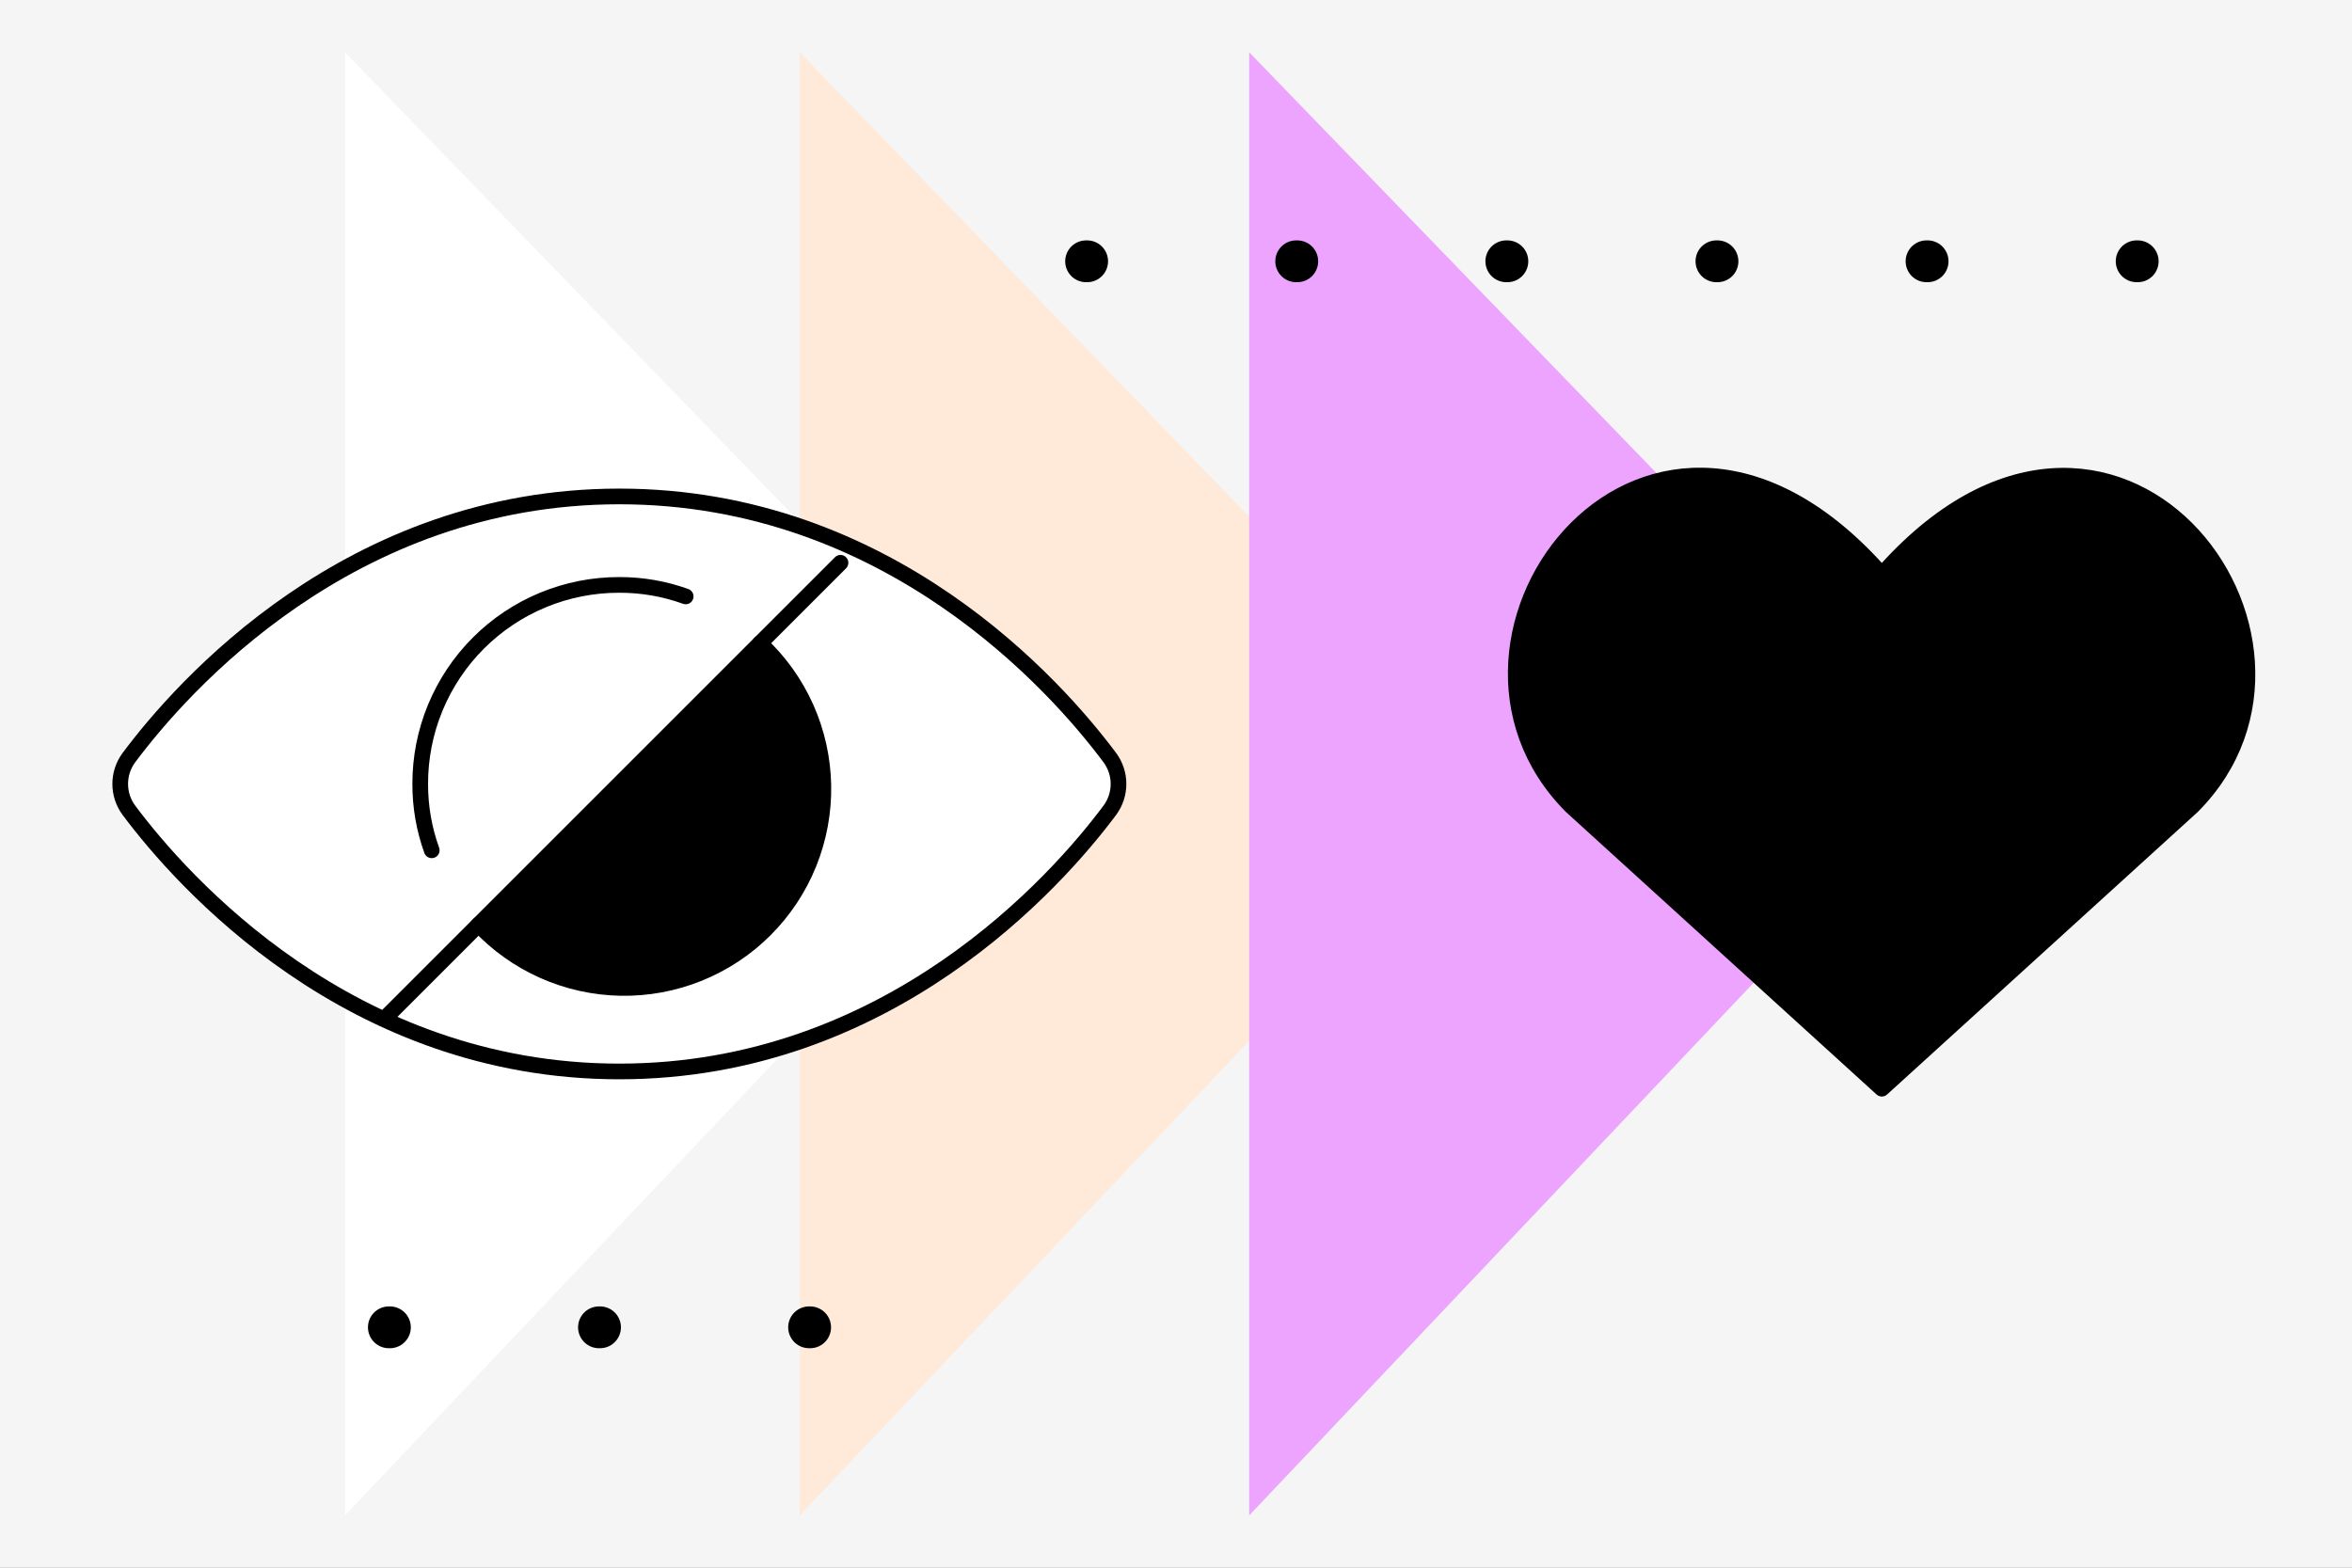 <svg width="450" height="300" viewBox="0 0 450 300" fill="none" xmlns="http://www.w3.org/2000/svg">
<rect x="0" y="0" width="450" height="300" fill="#808080" stroke="none"/>
<rect width="450" height="300" transform="translate(0 0.002)" fill="#F5F5F5"/>
<path d="M200 148.48L66 290.002L66 10.002L200 148.48Z" fill="white"/>
<path d="M287 148.48L153 290.002L153 10.002L287 148.48Z" fill="#FFE9D9"/>
<path d="M373 148.48L239 290.002L239 10.002L373 148.48Z" fill="#EDA4FF"/>
<path d="M24.63 155.014C23.571 153.564 23 151.815 23 150.02C23 148.225 23.571 146.476 24.63 145.026C34.787 131.398 66.867 95.002 118.5 95.002C170.133 95.002 202.213 131.398 212.37 145.026C213.429 146.476 214 148.225 214 150.02C214 151.815 213.429 153.564 212.37 155.014C202.213 168.642 170.048 205.038 118.5 205.038C66.952 205.038 34.787 168.642 24.63 155.014Z" fill="white" stroke="black" stroke-width="3" stroke-linecap="round" stroke-linejoin="round"/>
<path d="M82.601 162.717C81.132 158.646 80.387 154.349 80.401 150.02C80.389 145.015 81.367 140.057 83.277 135.431C85.188 130.805 87.993 126.601 91.532 123.062C95.071 119.523 99.274 116.718 103.901 114.808C108.527 112.897 113.485 111.92 118.49 111.931C122.818 111.918 127.115 112.662 131.187 114.132" stroke="black" stroke-width="3" stroke-linecap="round" stroke-linejoin="round"/>
<path d="M145.41 123.104C149.152 126.591 152.153 130.796 154.235 135.469C156.317 140.141 157.436 145.185 157.527 150.299C157.617 155.413 156.676 160.493 154.76 165.236C152.845 169.979 149.993 174.287 146.376 177.904C142.759 181.521 138.451 184.373 133.708 186.288C128.965 188.204 123.885 189.145 118.771 189.055C113.657 188.964 108.613 187.845 103.941 185.763C99.268 183.681 95.063 180.68 91.576 176.937" fill="black"/>
<path d="M145.41 123.104C149.152 126.591 152.153 130.796 154.235 135.469C156.317 140.141 157.436 145.185 157.527 150.299C157.617 155.413 156.676 160.493 154.76 165.236C152.845 169.979 149.993 174.287 146.376 177.904C142.759 181.521 138.451 184.373 133.708 186.288C128.965 188.204 123.885 189.145 118.771 189.055C113.657 188.964 108.613 187.845 103.941 185.763C99.268 183.681 95.063 180.68 91.576 176.937" stroke="black" stroke-width="3" stroke-linecap="round" stroke-linejoin="round"/>
<path d="M160.809 107.698L74.049 194.458" stroke="black" stroke-width="3" stroke-linecap="round" stroke-linejoin="round"/>
<path d="M409 50.002L202 50.002" stroke="black" stroke-width="8" stroke-linecap="round" stroke-dasharray="0.2 40"/>
<path d="M155 254.002L37 254.002" stroke="black" stroke-width="8" stroke-linecap="round" stroke-dasharray="0.2 40"/>
<path d="M360.044 208.335L300.632 154.29C268.343 121.863 315.808 59.603 360.044 109.973C404.279 59.603 451.53 122.08 419.456 154.29L360.044 208.335Z" fill="black" stroke="black" stroke-width="3" stroke-linecap="round" stroke-linejoin="round"/>
</svg>
